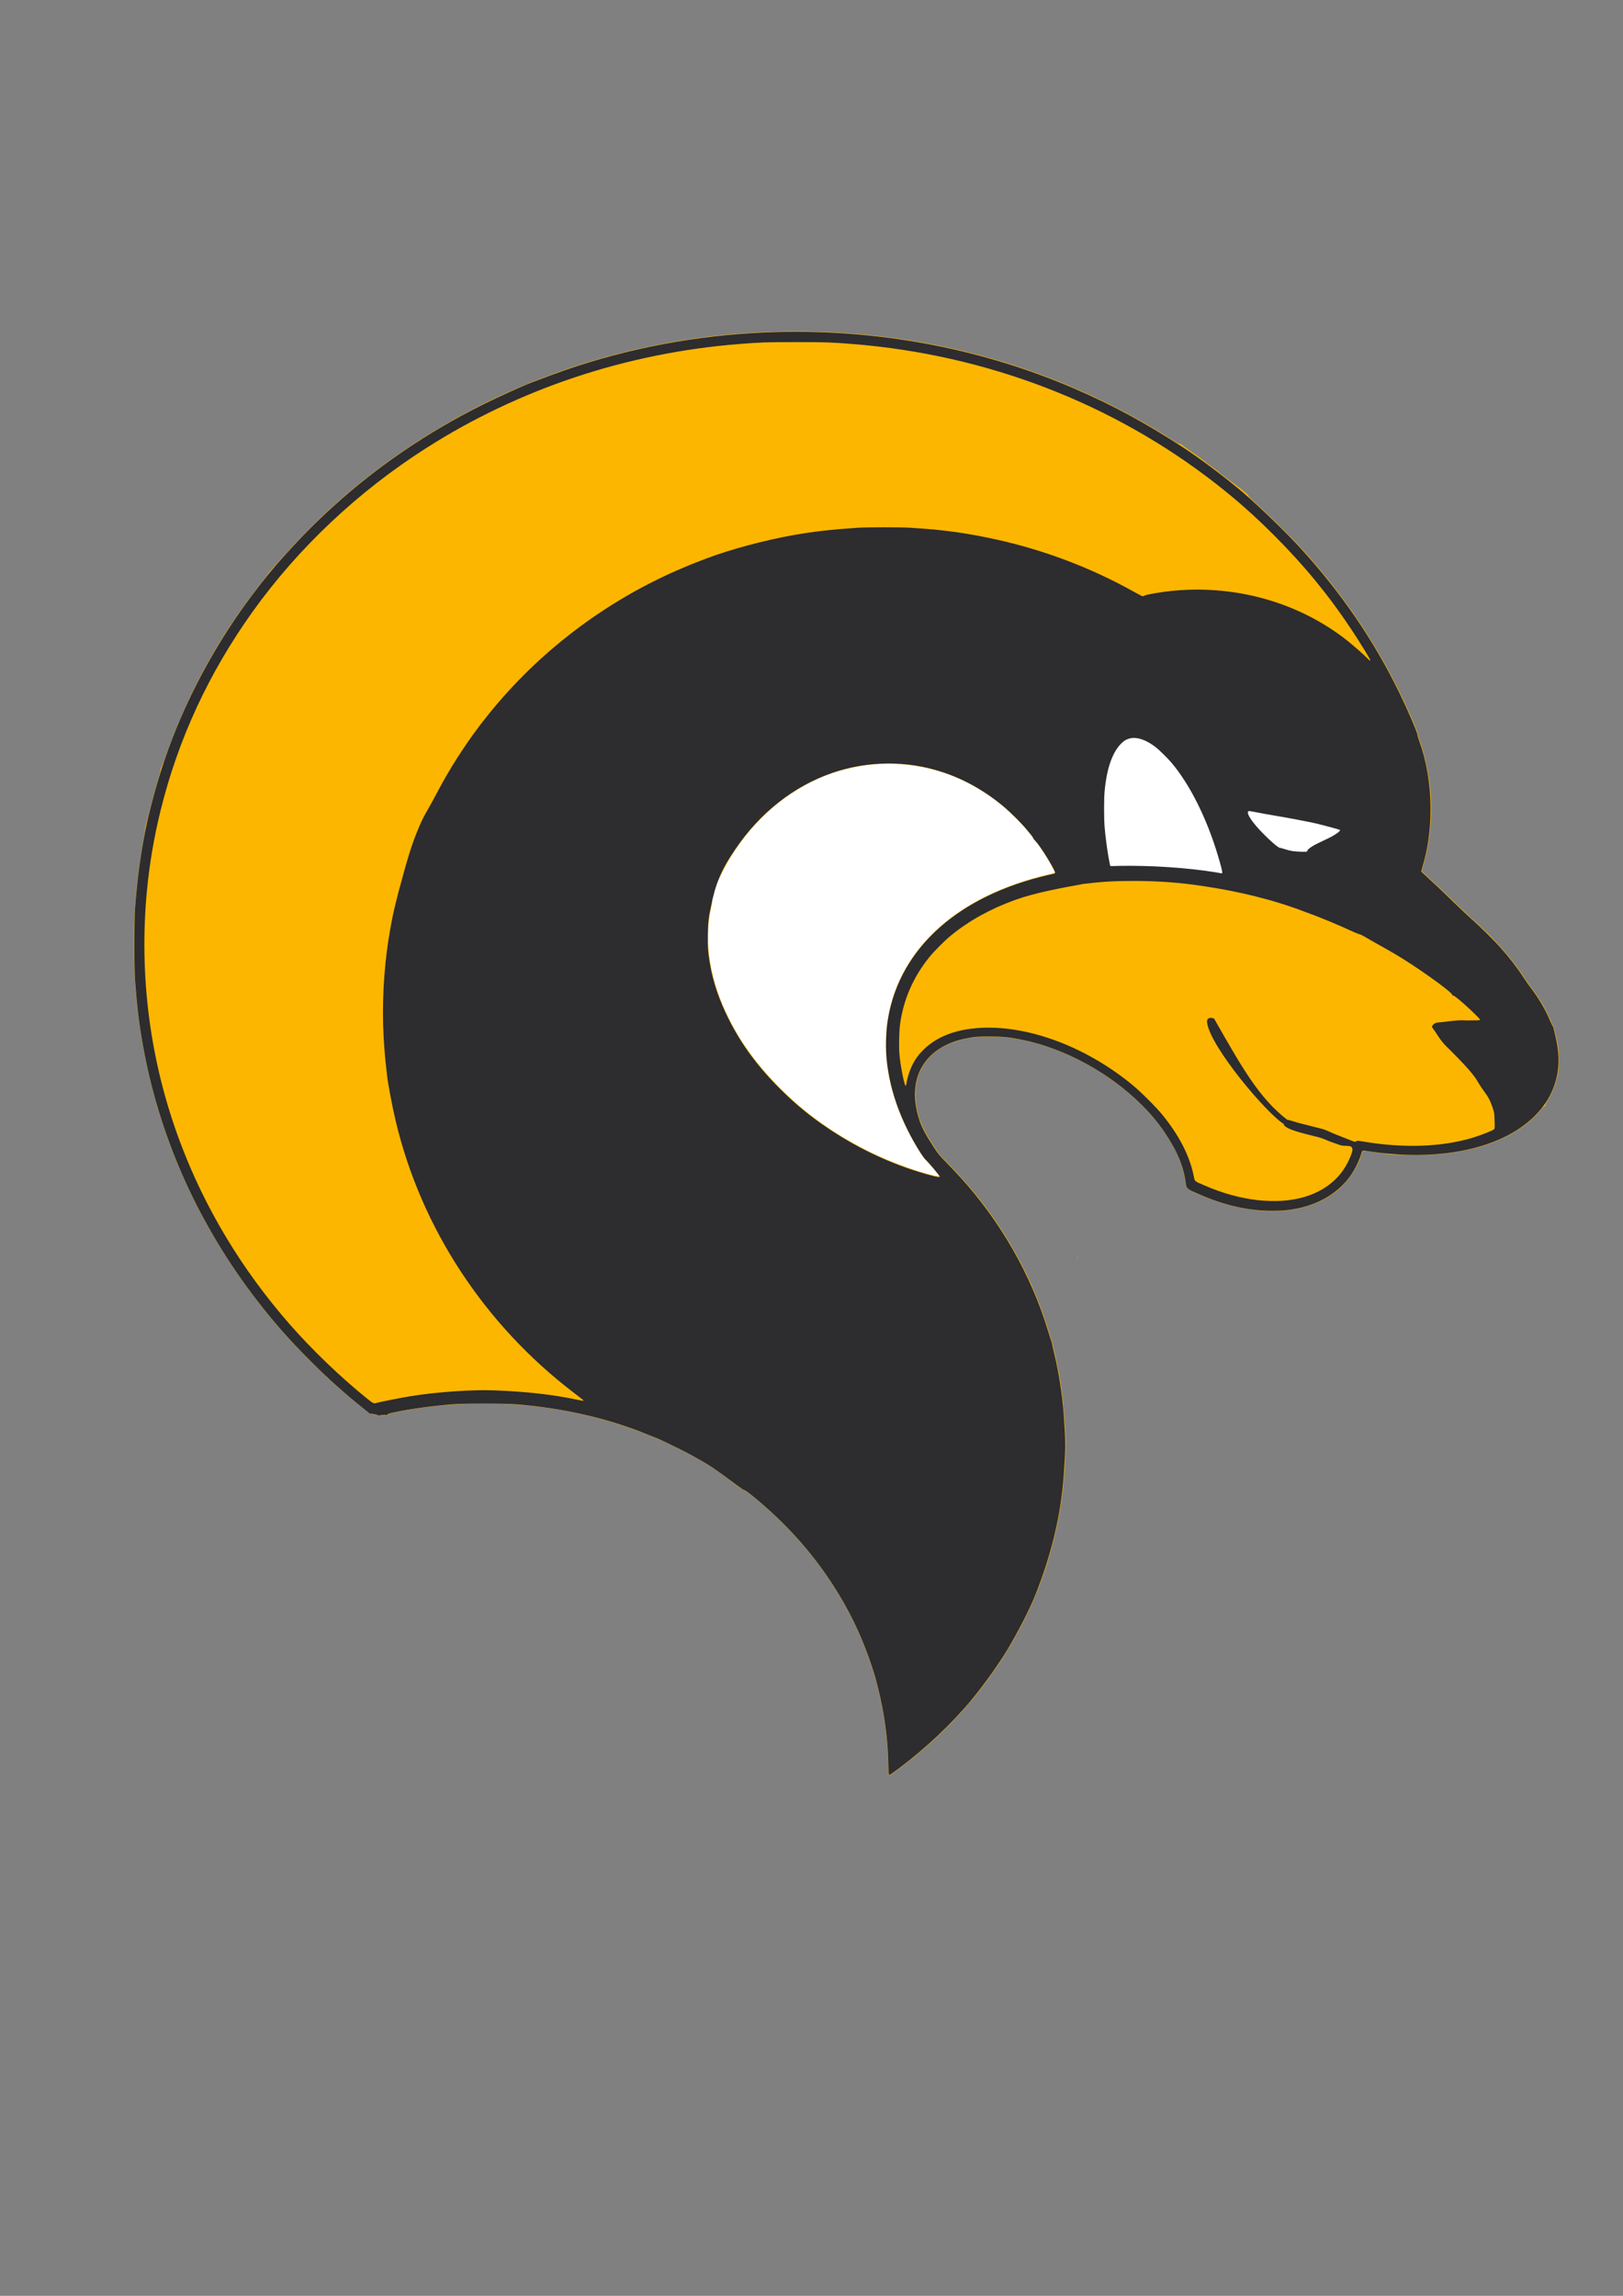 <?xml version="1.0" encoding="UTF-8" standalone="no"?>
<!-- Created with Inkscape (http://www.inkscape.org/) -->

<svg
   xmlns:dc="http://purl.org/dc/elements/1.1/"
   xmlns:cc="http://creativecommons.org/ns#"
   xmlns:rdf="http://www.w3.org/1999/02/22-rdf-syntax-ns#"
   xmlns:svg="http://www.w3.org/2000/svg"
   xmlns="http://www.w3.org/2000/svg"
   xmlns:sodipodi="http://sodipodi.sourceforge.net/DTD/sodipodi-0.dtd"
   xmlns:inkscape="http://www.inkscape.org/namespaces/inkscape"
   width="210mm"
   height="297mm"
   viewBox="0 0 210 297"
   version="1.1"
   id="svg4598"
   inkscape:version="0.92.1 r15371"
   sodipodi:docname="logo-vectoriel.svg">
  <rect x="0" y="0" width="210" height="297" fill="#808080" stroke="none"/>
  <defs
     id="defs4592" />
  <sodipodi:namedview
     id="base"
     pagecolor="#ffffff"
     bordercolor="#666666"
     borderopacity="1.0"
     inkscape:pageopacity="0.0"
     inkscape:pageshadow="2"
     inkscape:zoom="0.49497475"
     inkscape:cx="-1.0345129"
     inkscape:cy="533.27614"
     inkscape:document-units="mm"
     inkscape:current-layer="layer1"
     showgrid="false"
     inkscape:pagecheckerboard="true"
     inkscape:window-width="1920"
     inkscape:window-height="1016"
     inkscape:window-x="0"
     inkscape:window-y="27"
     inkscape:window-maximized="1" />
  <g
     inkscape:label="Calque 1"
     inkscape:groupmode="layer"
     id="layer1">
    <path
       id="path4567"
       style="opacity:1;fill:#ffffff;fill-opacity:1;stroke-width:0.265"
       d="m 116.473,127.085 c -1.765,5.025 -3.854,13.284 5.387,25.106 -14.456,0 -30.366,-15.5 -30.724,-29.938 -0.278,-11.207 8.695,-23.624 23.34,-24.001 8.75,-0.226 20.52,8.084 22.145,14.791 -13.627,2.981 -19.321,11.689 -20.148,14.043 z"
       inkscape:connector-curvature="0"
       sodipodi:nodetypes="scsscs" />
    <path
       inkscape:connector-curvature="0"
       id="path838"
       d="m 116.342,228.789 c 5.21,-3.922 9.216,-8.109 12.738,-13.314 1.403,-2.073 2.598,-4.16 3.859,-6.74 2.151,-4.401 3.775,-9.877 4.478,-15.103 0.335,-2.488 0.553,-6.146 0.467,-7.821 -0.23,-4.476 -0.616,-7.397 -1.42,-10.758 -0.147,-0.613 -0.267,-1.177 -0.268,-1.251 -7.9e-4,-0.075 -0.048,-0.239 -0.106,-0.365 -0.057,-0.126 -0.241,-0.689 -0.409,-1.251 -0.683,-2.286 -1.872,-5.34 -2.867,-7.36 -2.713,-5.511 -5.918,-10.01 -10.33,-14.499 -0.86,-0.875 -1.023,-1.072 -1.533,-1.85 -1.465,-2.233 -1.939,-3.26 -2.303,-4.989 -0.195,-0.924 -0.243,-2.338 -0.107,-3.151 0.463,-2.773 2.254,-4.694 5.286,-5.669 1.326,-0.426 2.326,-0.555 4.263,-0.549 1.707,0.005 2.544,0.087 4.117,0.405 6.446,1.301 13.057,5.263 17.283,10.359 0.83,1 2.067,2.893 2.635,4.03 0.638,1.277 1.057,2.604 1.245,3.938 0.093,0.664 0.098,0.676 0.315,0.901 0.41,0.423 3.2,1.557 5.161,2.098 2.532,0.698 5.083,0.963 7.381,0.765 2.768,-0.238 5.231,-1.225 7.06,-2.829 1.257,-1.102 2.391,-2.833 2.864,-4.372 0.081,-0.263 0.183,-0.492 0.227,-0.509 0.044,-0.017 0.526,0.032 1.072,0.109 0.546,0.077 1.225,0.166 1.509,0.198 0.284,0.032 0.59,0.08 0.68,0.107 0.183,0.054 2.356,0.119 3.9,0.116 4.564,-0.008 8.941,-1.009 11.986,-2.74 1.658,-0.942 2.841,-1.906 3.898,-3.176 0.178,-0.214 0.371,-0.401 0.43,-0.417 0.066,-0.017 0.106,-0.074 0.106,-0.151 0,-0.068 0.107,-0.296 0.239,-0.508 0.71,-1.145 1.247,-2.587 1.421,-3.813 0.141,-0.996 0.118,-2.451 -0.055,-3.47 -0.047,-0.276 -0.168,-0.82 -0.269,-1.209 -0.101,-0.389 -0.201,-0.826 -0.222,-0.97 -0.021,-0.145 -0.071,-0.275 -0.11,-0.29 -0.04,-0.015 -0.134,-0.191 -0.21,-0.39 -0.176,-0.459 -0.823,-1.787 -1.124,-2.306 -0.363,-0.624 -0.976,-1.541 -1.455,-2.175 -0.242,-0.32 -0.622,-0.862 -0.844,-1.205 -1.657,-2.552 -3.929,-5.146 -6.507,-7.429 -0.493,-0.437 -1.644,-1.518 -2.557,-2.403 -1.845,-1.788 -2.33,-2.246 -3.498,-3.311 -0.441,-0.402 -0.801,-0.757 -0.801,-0.789 2.6e-4,-0.032 0.051,-0.217 0.112,-0.412 0.321,-1.025 0.684,-2.723 0.864,-4.04 0.308,-2.256 0.317,-4.783 0.025,-7.032 -0.232,-1.786 -0.743,-3.946 -1.298,-5.485 -0.099,-0.275 -0.198,-0.607 -0.22,-0.738 -0.099,-0.595 -1.798,-4.416 -3.003,-6.752 -3.297,-6.396 -7.338,-12.159 -12.357,-17.62 -1.114,-1.213 -3.978,-4.036 -5.275,-5.199 -0.665,-0.597 -1.224,-1.135 -1.243,-1.197 -0.018,-0.061 -0.098,-0.181 -0.177,-0.266 -0.148,-0.159 -1.273,-1.046 -1.803,-1.422 -0.581,-0.412 -1.609,-1.196 -1.931,-1.473 -0.18,-0.155 -0.63,-0.496 -1.001,-0.759 -0.371,-0.263 -0.8,-0.591 -0.952,-0.729 -0.153,-0.138 -0.694,-0.531 -1.202,-0.873 -0.509,-0.342 -1.104,-0.764 -1.323,-0.937 -0.219,-0.174 -0.415,-0.318 -0.435,-0.32 -0.021,-0.002 -0.098,-0.009 -0.173,-0.015 -0.075,-0.006 -0.491,-0.241 -0.925,-0.522 -3.013,-1.953 -6.894,-4.073 -10.527,-5.754 -14.133,-6.536 -30.01,-9.268 -46.081,-7.931 -8.202,0.683 -16.745,2.606 -24.237,5.455 -0.554,0.211 -1.276,0.484 -1.605,0.607 -0.329,0.123 -0.696,0.27 -0.816,0.326 -0.12,0.056 -0.716,0.314 -1.325,0.573 -7.469,3.181 -14.568,7.483 -20.872,12.646 -3.495,2.863 -6.424,5.698 -9.896,9.579 -0.415,0.464 -0.931,1.039 -1.146,1.279 -0.216,0.239 -0.424,0.496 -0.463,0.571 -0.039,0.075 -0.419,0.577 -0.843,1.115 -5.528,7.019 -9.524,14.276 -12.462,22.632 -0.168,0.479 -0.377,1.012 -0.465,1.185 -0.087,0.173 -0.159,0.398 -0.159,0.5 0,0.102 -0.06,0.377 -0.132,0.61 -0.376,1.206 -1.026,3.568 -1.337,4.861 -0.126,0.522 -0.291,1.146 -0.368,1.385 -0.078,0.242 -0.143,0.58 -0.147,0.762 -0.004,0.18 -0.111,0.887 -0.238,1.573 -0.648,3.5 -0.994,6.589 -1.156,10.296 -0.08,1.832 -0.034,6.054 0.084,7.771 0.555,8.067 2.326,15.809 5.278,23.067 1.05,2.582 2.734,6.109 4.001,8.378 2.694,4.826 5.954,9.463 9.543,13.574 2.403,2.752 5.591,5.92 8.355,8.303 0.767,0.661 2.381,1.987 2.888,2.374 0.377,0.287 0.434,0.313 0.69,0.313 0.154,0 0.417,0.051 0.584,0.114 0.269,0.101 0.334,0.106 0.576,0.048 0.163,-0.039 0.391,-0.05 0.569,-0.028 0.269,0.034 0.297,0.027 0.297,-0.067 0,-0.091 0.109,-0.127 0.83,-0.28 1.023,-0.216 3.513,-0.63 4.284,-0.712 0.314,-0.033 0.841,-0.095 1.17,-0.137 0.882,-0.113 2.834,-0.24 4.616,-0.3 2.421,-0.082 5.545,0.055 8.169,0.358 6.816,0.788 13.494,2.829 19.395,5.927 1.285,0.675 2.804,1.548 3.465,1.992 0.566,0.38 2.248,1.608 3.223,2.352 0.496,0.378 0.838,0.602 0.929,0.608 0.175,0.01 1.058,0.697 2.421,1.882 4.303,3.743 7.77,7.966 10.477,12.763 2.963,5.25 4.888,11.254 5.459,17.018 0.169,1.708 0.198,2.16 0.224,3.445 0.014,0.728 0.051,1.369 0.08,1.425 0.03,0.056 0.054,0.152 0.054,0.213 0,0.062 0.031,0.112 0.068,0.111 0.037,-7.9e-4 0.596,-0.399 1.241,-0.884 z m 4.639,-76.672 c -2.844,-0.659 -6.686,-2.14 -9.66,-3.724 -4.051,-2.158 -7.336,-4.57 -10.406,-7.641 -3.294,-3.295 -5.738,-6.819 -7.364,-10.624 -1.877,-4.39 -2.421,-8.938 -1.523,-12.746 0.126,-0.536 0.142,-0.782 0.076,-1.195 -0.035,-0.219 -0.006,-0.327 0.269,-1.006 0.399,-0.989 1.259,-2.75 1.796,-3.675 2.395,-4.135 5.746,-7.516 9.659,-9.745 6.563,-3.739 14.486,-3.954 21.245,-0.575 1.654,0.827 3.443,2.026 4.978,3.336 0.795,0.678 2.158,2.046 2.691,2.701 0.226,0.278 0.509,0.619 0.629,0.76 0.12,0.14 0.252,0.336 0.294,0.435 0.042,0.099 0.19,0.291 0.329,0.425 0.618,0.6 2.659,3.967 2.474,4.081 -0.036,0.022 -0.264,0.082 -0.508,0.133 -0.784,0.164 -2.321,0.575 -3.288,0.879 -5.967,1.874 -10.592,4.827 -13.736,8.769 -2.748,3.445 -4.195,7.434 -4.316,11.898 -0.114,4.199 1.143,8.761 3.612,13.111 0.704,1.24 1.19,1.979 1.538,2.339 0.705,0.73 1.794,2.024 1.794,2.133 0,0.038 -0.239,0.009 -0.581,-0.07 z M 157.17,112.755 c -0.359,-0.062 -1.045,-0.133 -1.523,-0.158 -0.644,-0.033 -0.95,-0.073 -1.176,-0.154 -1.07,-0.381 -7.68,-0.68 -10.311,-0.466 -0.352,0.029 -0.395,0.021 -0.448,-0.077 -0.145,-0.271 -0.584,-3.225 -0.722,-4.854 -0.089,-1.06 -0.091,-3.869 -0.002,-4.76 0.294,-2.959 1.019,-5.021 2.144,-6.102 0.384,-0.369 0.653,-0.524 1.112,-0.644 0.414,-0.108 0.623,-0.103 1.138,0.028 1.084,0.275 2.139,0.976 3.373,2.24 0.692,0.709 1.031,1.108 1.616,1.901 1.752,2.379 3.357,5.553 4.575,9.052 0.529,1.517 1.176,3.749 1.176,4.053 0,0.1 -0.023,0.113 -0.15,0.086 -0.082,-0.017 -0.443,-0.082 -0.802,-0.145 z m 10.21,-2.718 c -0.248,-0.031 -0.709,-0.141 -1.026,-0.245 -0.316,-0.104 -0.645,-0.188 -0.732,-0.188 -0.286,0 -2.017,-1.589 -3.024,-2.775 -0.767,-0.904 -1.011,-1.295 -1.017,-1.632 -0.006,-0.298 -0.105,-0.296 1.328,-0.028 0.583,0.109 1.685,0.305 2.448,0.436 1.779,0.305 4.044,0.74 4.965,0.953 1.194,0.276 2.995,0.784 3.017,0.85 0.05,0.15 -1.341,0.974 -2.378,1.407 -0.826,0.345 -1.556,0.796 -1.808,1.116 -0.122,0.154 -0.129,0.156 -0.723,0.159 -0.33,0.002 -0.803,-0.022 -1.051,-0.053 z m -27.918,52.611 c 0,-0.03 -0.025,-0.054 -0.054,-0.054 -0.03,0 -0.054,0.025 -0.054,0.054 0,0.03 0.025,0.054 0.054,0.054 0.03,0 0.054,-0.025 0.054,-0.054 z"
       style="fill:#fdb600;stroke-width:0.054"
       sodipodi:nodetypes="ccsccscccccscccccscccccccccccccccsccccccccccsccccscccsccccccccccccccscscccccccccsccccccccccscscccsscccccccccscccsccccsccccccscscccccccscccscccccccccccccccsccccsscccccccccccsssss" />
    <rect
       style="opacity:1;fill:#ffffff;fill-opacity:1;stroke-width:0.265"
       id="rect4577"
       width="14.967"
       height="11.559"
       x="160.164"
       y="101.115" />
    <path
       id="path4573"
       style="opacity:1;fill:#ffffff;fill-opacity:1;stroke-width:0.265"
       d="m 158.427,113.342 c -9.152,-1.987 -15.034,-0.935 -15.034,-0.935 -0.935,-1.351 -2.274,-17.988 3.809,-17.038 5.36,0.837 11.225,10.778 11.225,17.974 z"
       inkscape:connector-curvature="0"
       sodipodi:nodetypes="ccsc" />
    <path
       style="fill:#2d2c2f;stroke-width:0.054"
       d="m 102.055,42.93 c 12.681,-0.125 25.343,2.337 36.935,7.331 4.935,2.126 9.342,4.515 14.246,7.722 2.207,1.443 5.758,4.132 7.787,5.896 2.193,1.906 5.436,5.047 7.18,6.955 5.313,5.809 9.562,12.016 12.859,18.783 1.071,2.198 2.341,5.149 2.341,5.438 0,0.076 0.085,0.373 0.189,0.66 1.004,2.775 1.509,5.76 1.508,8.93 -1.1e-4,2.725 -0.346,5.178 -1.07,7.585 -0.076,0.252 -0.137,0.476 -0.137,0.497 0,0.021 0.386,0.389 0.857,0.819 1.085,0.988 1.525,1.406 3.468,3.29 0.868,0.841 1.896,1.808 2.285,2.147 0.951,0.83 2.769,2.625 3.605,3.561 1.201,1.343 2.204,2.643 3.106,4.026 0.254,0.389 0.612,0.903 0.796,1.143 1.037,1.35 1.918,2.834 2.506,4.221 0.17,0.401 0.343,0.757 0.384,0.79 0.041,0.033 0.089,0.143 0.106,0.245 0.017,0.101 0.127,0.576 0.243,1.055 0.671,2.76 0.523,5.008 -0.475,7.232 -1.153,2.569 -3.541,4.733 -6.797,6.158 -1.989,0.871 -4.401,1.494 -6.902,1.782 -3.171,0.366 -6.428,0.277 -10.109,-0.275 -0.744,-0.112 -0.686,-0.142 -0.859,0.444 -0.144,0.489 -0.547,1.391 -0.886,1.984 -1.458,2.553 -4.113,4.345 -7.406,5.002 -1.118,0.223 -1.972,0.297 -3.328,0.288 -2.985,-0.02 -5.978,-0.694 -9.158,-2.062 -1.761,-0.758 -1.816,-0.802 -1.906,-1.532 -0.211,-1.718 -0.81,-3.395 -1.822,-5.102 -1.219,-2.056 -2.258,-3.397 -3.885,-5.018 -4.168,-4.151 -9.958,-7.3 -15.475,-8.416 -1.641,-0.332 -2.492,-0.419 -4.142,-0.424 -1.561,-0.004 -2.093,0.041 -3.21,0.271 -2.11,0.436 -3.877,1.419 -4.983,2.772 -1.628,1.993 -1.955,4.698 -0.941,7.788 0.32,0.975 0.858,1.975 1.967,3.659 0.447,0.679 0.657,0.93 1.504,1.796 0.541,0.554 1.34,1.398 1.776,1.877 5.25,5.768 9.182,12.64 11.391,19.908 0.198,0.652 0.393,1.25 0.433,1.329 0.04,0.079 0.089,0.271 0.109,0.427 0.02,0.156 0.145,0.724 0.279,1.263 0.561,2.272 1.041,5.362 1.22,7.865 0.256,3.568 0.256,4.215 -0.001,7.78 -0.373,5.173 -1.577,10.248 -3.694,15.559 -0.698,1.751 -2.23,4.753 -3.526,6.91 -1.223,2.034 -3.016,4.55 -4.688,6.578 -2.557,3.102 -5.902,6.259 -9.441,8.911 l -5.3e-4,-5.3e-4 c -0.628,0.471 -1.167,0.849 -1.197,0.84 -0.03,-0.009 -0.062,-0.063 -0.071,-0.12 -0.009,-0.057 -0.028,-0.137 -0.041,-0.178 -0.013,-0.04 -0.036,-0.627 -0.05,-1.304 -0.067,-3.159 -0.511,-6.417 -1.307,-9.585 -0.162,-0.643 -0.342,-1.329 -0.4,-1.523 -1.016,-3.395 -2.32,-6.493 -3.951,-9.384 -2.364,-4.19 -5.267,-7.91 -8.807,-11.281 -1.629,-1.552 -3.997,-3.525 -4.157,-3.464 -0.044,0.017 -0.437,-0.243 -0.928,-0.614 -0.969,-0.733 -2.612,-1.922 -3.218,-2.33 -0.646,-0.434 -2.265,-1.365 -3.509,-2.017 -0.992,-0.52 -3.705,-1.811 -3.805,-1.811 -0.019,0 -0.444,-0.17 -0.944,-0.377 -5.072,-2.107 -11.04,-3.488 -17.117,-3.96 -1.706,-0.132 -6.629,-0.132 -8.301,5.3e-4 -2.483,0.197 -5.142,0.562 -7.288,0.999 -0.835,0.17 -1.002,0.22 -1.024,0.306 -0.023,0.089 -0.06,0.098 -0.271,0.067 -0.137,-0.021 -0.392,-0.008 -0.579,0.029 -0.294,0.059 -0.356,0.055 -0.517,-0.028 -0.1,-0.052 -0.358,-0.111 -0.572,-0.131 l -0.389,-0.037 -0.923,-0.741 c -2.396,-1.923 -4.475,-3.788 -6.692,-6.002 -3.01,-3.007 -5.252,-5.582 -7.676,-8.814 -7.19,-9.587 -12.018,-20.594 -14.055,-32.044 -0.51,-2.87 -0.773,-5.01 -1.019,-8.297 -0.138,-1.854 -0.139,-7.674 -0.001,-9.548 0.257,-3.49 0.594,-6.106 1.204,-9.33 0.161,-0.98 0.4,-2.024 0.605,-2.856 1.044,-4.232 2.071,-7.43 3.544,-11.044 2.431,-5.963 5.779,-11.863 9.693,-17.083 1.694,-2.259 2.795,-3.605 4.38,-5.356 2.146,-2.371 3.94,-4.179 6.075,-6.124 5.776,-5.262 12.392,-9.77 19.541,-13.316 2.121,-1.052 5.094,-2.394 6.408,-2.894 3.426,-1.302 5.177,-1.914 7.402,-2.587 8.356,-2.528 17.04,-3.825 25.717,-3.911 z m 0.912,1.328 c -3.866,3.42e-4 -4.482,0.021 -7.32,0.246 -14.536,1.152 -28.466,5.783 -40.51,13.468 -8.809,5.621 -16.521,12.887 -22.428,21.131 -5.67,7.914 -9.652,16.501 -11.921,25.707 -0.846,3.435 -1.436,6.872 -1.764,10.282 -1.073,11.148 0.39,22.293 4.289,32.683 3.195,8.514 7.979,16.466 14.137,23.501 2.925,3.342 6.612,6.887 9.999,9.614 v -5.3e-4 c 0.852,0.686 0.905,0.711 1.277,0.598 0.406,-0.122 3.174,-0.669 4.38,-0.865 3.366,-0.547 7.968,-0.868 10.854,-0.758 4.112,0.157 7.625,0.551 10.622,1.19 0.919,0.196 0.982,0.201 0.878,0.076 -0.041,-0.049 -0.572,-0.468 -1.181,-0.932 -11.577,-8.808 -19.793,-21.329 -23.077,-35.172 -0.486,-2.05 -1.053,-5.075 -1.139,-6.08 -0.024,-0.284 -0.083,-0.81 -0.13,-1.169 -0.143,-1.084 -0.31,-3.49 -0.361,-5.197 -0.057,-1.903 0.004,-4.328 0.159,-6.347 0.161,-2.099 0.423,-4.188 0.74,-5.898 0.108,-0.581 0.232,-1.263 0.277,-1.518 0.14,-0.797 0.811,-3.509 1.192,-4.815 0.578,-2.193 1.223,-4.399 1.91,-6.121 0.617,-1.539 0.917,-2.165 1.567,-3.264 0.186,-0.314 0.688,-1.232 1.115,-2.04 0.428,-0.808 0.966,-1.787 1.197,-2.176 0.231,-0.389 0.58,-0.977 0.775,-1.306 0.54,-0.91 1.963,-3.055 2.654,-4 1.036,-1.416 1.192,-1.619 2.146,-2.801 6.398,-7.925 14.831,-14.355 24.24,-18.483 0.853,-0.374 1.918,-0.821 2.367,-0.992 0.449,-0.172 1.122,-0.429 1.496,-0.573 3.002,-1.151 7.66,-2.398 11.398,-3.051 2.514,-0.439 4.773,-0.695 8.188,-0.926 1.097,-0.074 5.722,-0.074 6.773,0 0.449,0.032 1.342,0.096 1.985,0.141 0.643,0.046 1.561,0.131 2.04,0.19 0.479,0.059 1.189,0.145 1.578,0.192 1.286,0.153 3.89,0.626 5.712,1.036 6.183,1.391 12.091,3.638 17.524,6.665 0.643,0.358 1.196,0.651 1.23,0.651 0.034,0 0.164,-0.05 0.289,-0.11 0.259,-0.126 2.028,-0.434 3.235,-0.565 8.112,-0.878 16.163,1.275 22.442,5.999 0.949,0.714 2.571,2.119 3.208,2.777 0.207,0.214 0.302,0.27 0.302,0.179 0,-0.133 -1.442,-2.474 -2.52,-4.091 -2.936,-4.407 -6.059,-8.205 -9.936,-12.081 -2.542,-2.542 -4.816,-4.559 -7.51,-6.662 -13.351,-10.42 -29.659,-16.695 -47.007,-18.086 -2.807,-0.225 -3.491,-0.248 -7.372,-0.248 z m 43.685,51.205 c -0.123,0.003 -0.24,0.017 -0.352,0.04 -0.505,0.105 -0.854,0.303 -1.252,0.708 -1.139,1.16 -1.859,3.254 -2.125,6.178 -0.086,0.944 -0.086,3.491 -5.3e-4,4.542 0.093,1.146 0.308,2.829 0.5,3.917 0.199,1.125 0.206,1.156 0.288,1.188 0.036,0.014 0.493,0.005 1.015,-0.021 4.09,-0.075 8.75,0.222 12.483,0.816 0.359,0.061 0.709,0.124 0.777,0.14 0.081,0.019 0.135,2.6e-4 0.156,-0.054 0.043,-0.113 -0.141,-0.854 -0.562,-2.259 -1.449,-4.84 -3.648,-9.222 -6.032,-12.024 -0.429,-0.505 -1.469,-1.534 -1.901,-1.884 -1.052,-0.85 -2.136,-1.312 -2.994,-1.288 z m -31.888,3.308 c -2.389,0.023 -4.778,0.426 -7.057,1.207 -5.009,1.718 -9.428,5.202 -12.6,9.934 -1.851,2.674 -2.551,4.547 -3.129,7.415 -0.285,1.271 -0.363,1.967 -0.393,3.523 -0.032,1.629 0.015,2.307 0.258,3.763 0.403,2.412 1.21,4.791 2.473,7.29 1.653,3.271 3.714,6.062 6.608,8.951 2.02,2.016 3.89,3.551 6.274,5.151 4.242,2.846 8.929,4.958 13.678,6.161 0.464,0.117 0.726,0.142 0.726,0.069 0,-0.133 -1.284,-1.681 -1.858,-2.24 -0.403,-0.392 -1.494,-2.191 -2.262,-3.729 -1.559,-3.123 -2.458,-6.16 -2.767,-9.358 -0.115,-1.19 -0.076,-3.203 0.084,-4.415 1.218,-9.194 8.454,-16.136 19.86,-19.055 0.583,-0.149 1.213,-0.3 1.4,-0.336 0.538,-0.102 0.551,-0.125 0.325,-0.574 -0.602,-1.196 -1.833,-3.112 -2.362,-3.677 -0.188,-0.201 -0.342,-0.402 -0.342,-0.447 0,-0.045 -0.099,-0.199 -0.22,-0.342 -0.121,-0.143 -0.421,-0.505 -0.667,-0.805 -0.573,-0.699 -1.956,-2.088 -2.759,-2.772 -2.512,-2.14 -5.23,-3.676 -8.215,-4.644 -2.277,-0.738 -4.665,-1.094 -7.054,-1.071 z m 46.905,6.161 c -0.127,-0.009 -0.147,0.011 -0.171,0.044 -0.167,0.225 0.206,0.902 1.03,1.874 0.986,1.161 2.792,2.829 3.064,2.829 0.075,0 0.386,0.084 0.691,0.186 0.305,0.102 0.751,0.211 0.99,0.243 0.462,0.061 1.551,0.107 1.751,0.074 0.073,-0.012 0.126,-0.065 0.136,-0.137 0.026,-0.179 0.641,-0.612 1.35,-0.95 0.344,-0.164 0.927,-0.441 1.295,-0.617 0.911,-0.433 1.698,-0.992 1.574,-1.116 -0.041,-0.041 -2.526,-0.707 -3.223,-0.863 -0.917,-0.206 -3.563,-0.709 -4.869,-0.927 -0.643,-0.107 -1.353,-0.23 -1.578,-0.273 -1.321,-0.254 -1.829,-0.35 -2.041,-0.366 z m -14.988,9.032 c -2.463,-0.001 -4.11,0.095 -6.444,0.377 -3.022,0.555 -6.213,1.122 -8.911,2.086 -3.217,1.17 -5.95,2.687 -8.311,4.616 -0.736,0.601 -2.13,1.996 -2.725,2.726 -2.105,2.585 -3.388,5.508 -3.831,8.732 -0.123,0.896 -0.167,2.933 -0.083,3.904 0.121,1.411 0.633,3.999 0.801,4.052 0.04,0.013 0.077,-0.077 0.1,-0.241 0.158,-1.157 0.735,-2.602 1.386,-3.472 1.743,-2.33 4.559,-3.604 8.351,-3.781 6.177,-0.287 13.531,2.487 19.449,7.339 1.099,0.9 3.069,2.857 3.904,3.876 2.166,2.644 3.541,5.302 4.073,7.873 0.174,0.843 0.008,0.69 1.408,1.302 2.321,1.016 4.632,1.653 6.95,1.915 0.889,0.101 2.297,0.133 3.142,0.073 4.038,-0.289 7.031,-2.076 8.509,-5.081 0.388,-0.789 0.613,-1.481 0.535,-1.644 -0.032,-0.067 -0.07,-0.161 -0.086,-0.209 -0.035,-0.111 -0.32,-0.17 -0.88,-0.182 -0.338,-0.007 -0.532,-0.047 -0.87,-0.176 -0.239,-0.091 -0.607,-0.219 -0.816,-0.285 -0.209,-0.066 -0.577,-0.212 -0.816,-0.325 -0.239,-0.113 -0.656,-0.258 -0.925,-0.323 -2.572,-0.617 -3.733,-0.986 -4.215,-1.339 -0.276,-0.203 -0.31,-0.309 -0.243,-0.444 l -0.06,0.055 c -2.292,-1.47 -9.396,-9.899 -9.875,-13.022 -0.064,-0.532 0.093,-0.553 0.228,-0.637 0.124,-0.077 0.293,-0.06 0.407,-0.03 0.085,0.022 0.254,0.065 0.254,0.065 3.622,6.361 5.859,10.334 9.484,13.107 0.115,-0.002 0.296,0.038 0.609,0.139 0.41,0.132 0.905,0.276 1.1,0.32 0.194,0.044 0.794,0.197 1.333,0.338 0.539,0.141 1.176,0.305 1.415,0.363 0.239,0.059 0.66,0.215 0.935,0.347 0.275,0.133 0.692,0.312 0.925,0.399 0.373,0.139 1.333,0.517 2.094,0.826 0.307,0.124 0.415,0.129 0.532,0.023 0.078,-0.071 0.181,-0.064 0.875,0.052 5.267,0.884 10.165,0.711 14.17,-0.499 1.08,-0.326 2.565,-0.913 2.762,-1.091 0.088,-0.08 0.094,-0.173 0.061,-1.125 -0.035,-1.02 -0.039,-1.049 -0.247,-1.662 -0.3,-0.885 -0.573,-1.409 -1.09,-2.096 -0.248,-0.329 -0.583,-0.831 -0.745,-1.115 -0.334,-0.589 -0.586,-0.932 -1.277,-1.741 -0.495,-0.58 -2.052,-2.194 -2.833,-2.938 -0.825,-0.79 -1.103,-1.443 -1.858,-2.463 -0.157,-0.173 0.186,-0.634 0.736,-0.676 1.228,-0.089 2.431,-0.357 3.678,-0.261 1.181,0 1.725,-0.019 1.767,-0.06 0.123,-0.123 -3.247,-3.204 -3.439,-3.145 -0.063,0.019 -0.119,-0.022 -0.175,-0.131 -0.271,-0.524 -4.688,-3.663 -7.376,-5.242 -0.583,-0.343 -1.551,-0.895 -2.149,-1.226 -0.598,-0.332 -1.356,-0.765 -1.684,-0.962 -0.328,-0.197 -0.683,-0.372 -0.789,-0.389 -0.106,-0.017 -0.462,-0.155 -0.791,-0.306 -2.127,-0.981 -4.617,-2.013 -6.156,-2.551 -4.369,-1.677 -8.825,-2.699 -13.076,-3.336 -3.026,-0.478 -5.911,-0.697 -9.195,-0.699 z"
       id="path832"
       inkscape:connector-curvature="0"
       sodipodi:nodetypes="ccscccscccsccccccccccccccccscccsscccccccccccccccccccscscccccccccsccccccccccccssccccccccscsccccsccsccccccccccccccccccccccccccccccccscscsccccscccccccccccccccccccccccscccccsccsccccccccscccccccccsccccccccsccccccccccccsccccccccccccccccccccccccccccccccccccccccccccccccscccccc" />
  </g>
</svg>
